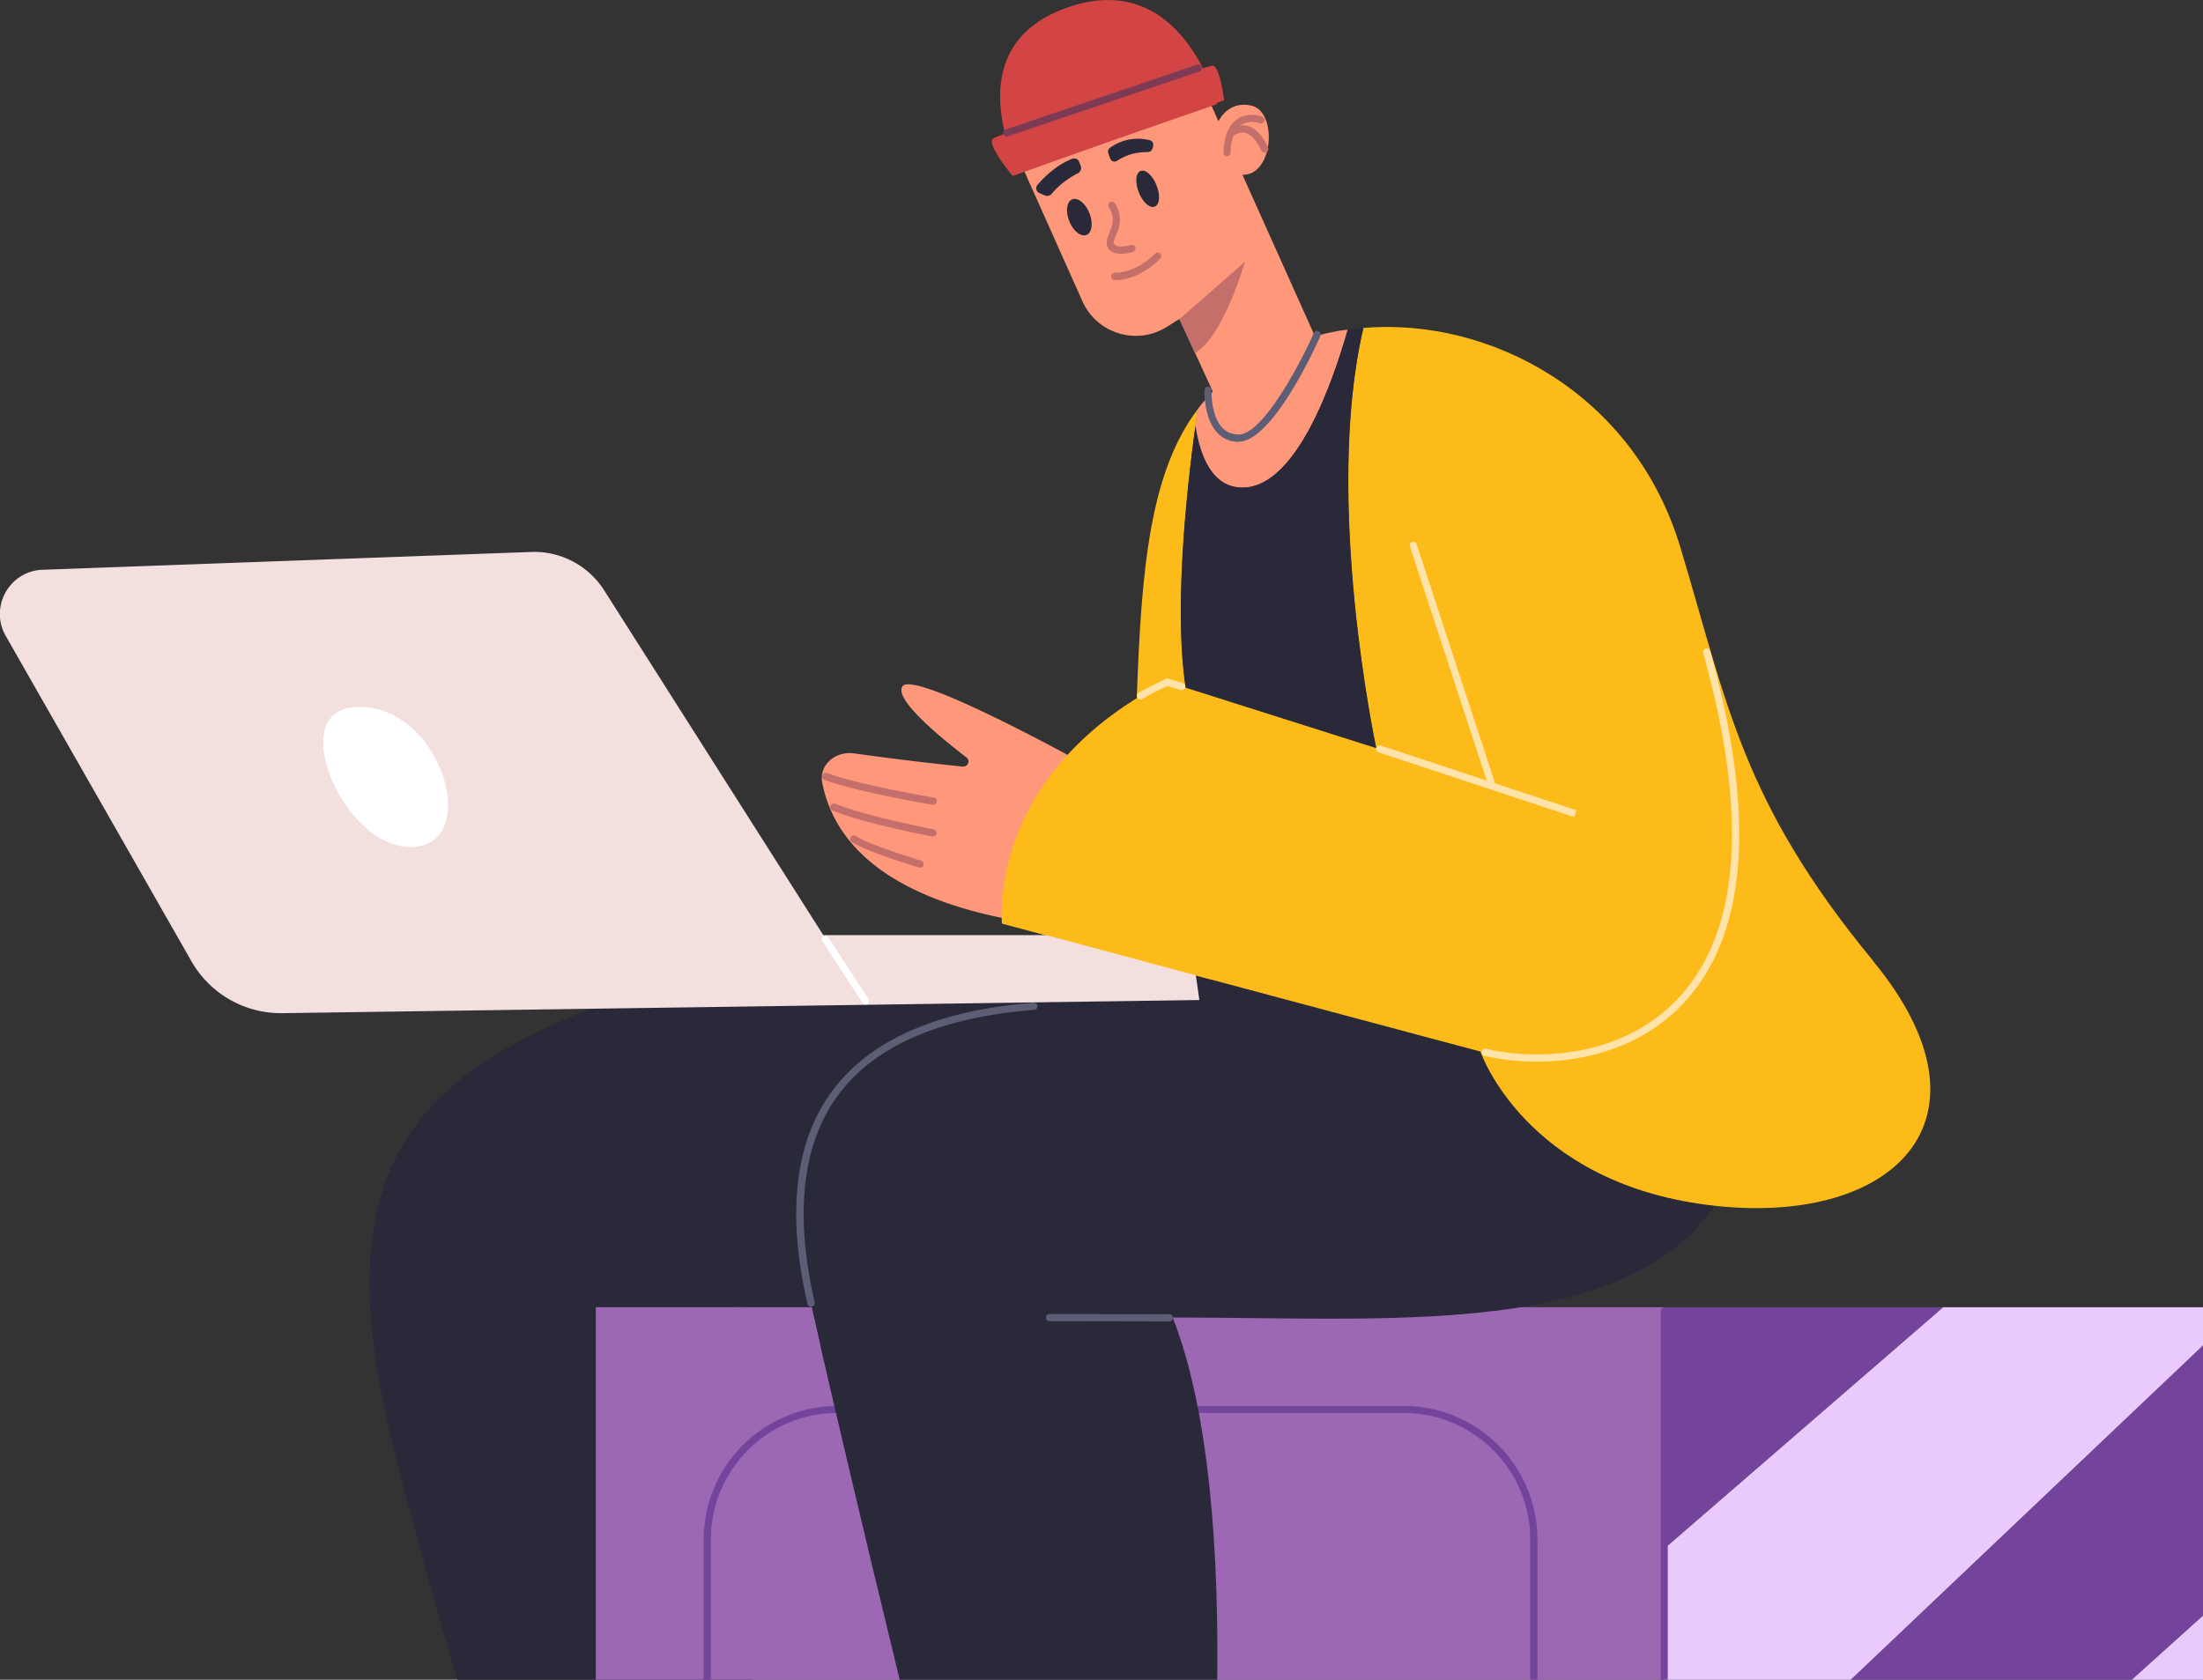 <svg xmlns="http://www.w3.org/2000/svg" xmlns:v="https://vecta.io/nano" width="434" height="331" fill="none"><rect width="100%" height="100%" fill="#333333" stroke="none"/><g clip-path="url(#A)"><g fill="#74439b"><path d="M327.824 257.596v47.627l55.008-47.627h-55.008zM434 265.123L327.824 365.919v48.112L434 318.374v-53.251z"></path></g><g fill="#eacafc"><path d="M434 257.596h-51.168l-55.008 47.627v60.696L434 265.123v-7.527zm0 60.778l-106.176 95.657v70.651L434 384.047v-65.673z"></path></g><path d="M77.319 284.384c14.429 57.702 32.253 107.19 32.253 107.19l41.872-19.221-8.932-112.693h5.658l-43.408-55.76c-28.332 14.162-38.841 34.88-27.443 80.524v-.04z" fill="#29293a"></path><path d="M117.371 257.596V602.96H327.824V257.596H143.885H117.371Z" fill="#9c67b3"></path><path d="M276.575 584.427H164.942c-14.509 0-26.311-11.816-26.311-26.342V303.402c0-14.527 11.802-26.342 26.311-26.342h111.633c14.51 0 26.311 11.815 26.311 26.342v254.683c0 14.526-11.801 26.342-26.311 26.342zM164.942 278.435c-13.741 0-24.897 11.209-24.897 24.926v254.683c0 13.758 11.196 24.926 24.897 24.926h111.633c13.742 0 24.897-11.209 24.897-24.926V303.361c0-13.758-11.196-24.926-24.897-24.926H164.942z" fill="#74439b"></path><path d="M215.504 151.58s-35.284-19.707-37.709-16.348c-1.778 2.509 7.599 10.197 12.57 14.001.889.687.323 1.942-.808 1.82a598.45 598.45 0 0 1-21.26-2.589c-3.88-.526-6.992 2.387-6.305 5.827 3.476 17.44 22.432 24.642 40.296 27.475 0 0 15.722 2.832 21.098-11.128 4.931-12.827-7.841-19.058-7.841-19.058h-.041z" fill="#ff977b"></path><g fill="#c46f6a"><path d="M183.858 158.58h-.121c-.606-.081-14.954-2.549-21.3-4.896-.364-.122-.566-.526-.404-.931.121-.364.566-.526.929-.405 6.225 2.307 20.896 4.816 21.017 4.816.405.081.647.445.566.809-.04.364-.363.607-.687.607zm-.039 6.272h-.122c-.565-.122-13.539-2.59-19.683-5.139-.363-.162-.525-.567-.404-.931a.75.75 0 0 1 .93-.404c6.022 2.468 19.279 5.017 19.4 5.058.364.081.647.445.566.809-.081.324-.364.566-.687.566v.041zm-2.507 6.11h-.202c-.445-.121-10.549-3.156-13.298-5.058-.323-.202-.404-.648-.202-.971s.647-.405.97-.203c2.587 1.781 12.812 4.816 12.893 4.856.364.122.607.486.485.89-.081.324-.363.486-.687.486h.041z"></path></g><path d="M282.557 184.76l-151.686 8.943c-9.902 3.156-18.592 6.434-26.109 10.197l43.408 55.76h12.165s19.199 83.842 32.94 133.977l43.934-17.885s8.932-77.651-6.184-116.133c45.995 0 96.072 4.816 110.501-28.851l-59.009-46.048.04.04z" fill="#29293a"></path><path d="M369.01 189.333c-26.069-31.603-28.818-51.188-37.992-81.536-9.175-30.47-37.71-45.279-62.445-43.175-7.962 33.99 2.506 82.79 2.506 82.79l-37.507-11.897c-2.547-16.712.606-42.73 2.384-54.869-9.417 12.423-11.114 31.441-12.004 56.934-29.504 18.33-26.554 44.43-26.554 44.43l94.253 25.209s8.69 25.654 44.823 30.227 58.565-16.51 32.495-48.112h.041z" fill="#fcbb19"></path><g fill="#ff977b"><path d="M260.246 68.911l-.121-.243-26.796-59.725s-17.784-.202-34.395 18.411l14.307 32.007c2.87 6.434 10.751 8.781 16.693 5.018l2.425-1.538 7.073 15.417 20.895-9.266v-.121l-.081.04z"></path><path d="M239.512 25.088s1.616-5.422 6.951-4.289c5.336 1.093 4.487 14.163-1.98 13.636-3.355-3.197-4.971-9.347-4.971-9.347z"></path></g><g fill="#c46f6a"><path d="M220.88 50.014c-1.091 0-2.223-.283-2.708-1.376-.404-.89 0-1.821.364-2.711.606-1.416 1.213-2.913-.081-5.099-.202-.324-.081-.769.243-.971a.72.72 0 0 1 .97.243c1.657 2.792.808 4.856.161 6.353-.282.647-.525 1.214-.363 1.578.363.809 2.223.566 3.314.243a.7.7 0 0 1 .889.486c.121.364-.081.769-.485.89-.323.081-1.293.364-2.304.364zm11.479 12.868l12.893-11.29s-4.284 14.931-9.861 17.966l-3.032-6.636v-.041zm9.375-32.089a.71.71 0 0 1-.687-.688c0-.162-.081-4.492 2.466-6.474 1.293-1.012 3.031-1.254 5.092-.688.364.121.606.485.485.85-.081.364-.485.607-.849.486-1.616-.445-2.91-.283-3.88.445-2.02 1.578-1.94 5.301-1.94 5.341 0 .405-.283.728-.687.728z"></path><path d="M249.091 30.065c-.283 0-.566-.162-.647-.445 0 0-1.131-2.833-3.031-3.399-.808-.243-1.657 0-2.546.648-.323.243-.768.162-.97-.162-.243-.324-.162-.769.162-.971 1.293-.931 2.546-1.254 3.799-.89 2.546.728 3.88 4.087 3.961 4.249.161.364 0 .769-.405.931-.08 0-.161.041-.242.041h-.081zm-29.182 25.088h-.364c-.404 0-.687-.405-.647-.769 0-.405.405-.647.768-.647 0 0 3.8.283 7.882-3.763.283-.283.727-.283 1.01 0a.71.71 0 0 1 0 1.012c-3.88 3.844-7.518 4.208-8.649 4.208v-.04z"></path></g><g fill="#29293a"><path d="M210.654 43.58c.768 1.942 2.304 3.156 3.395 2.711s1.334-2.347.566-4.289-2.304-3.156-3.395-2.711-1.334 2.347-.566 4.289zm13.702-5.665c.768 1.942 2.183 3.197 3.153 2.792s1.091-2.266.323-4.208-2.182-3.197-3.152-2.792-1.092 2.266-.324 4.208zm-12.044-3.763c-1.253.647-3.436 1.983-5.093 4.006-.364.445-.97.567-1.455.324l-1.01-.445c-.647-.283-.809-1.093-.324-1.659 1.253-1.457 3.678-3.844 6.71-5.058.606-.243 1.253 0 1.455.566l.323.85c.202.526-.04 1.133-.606 1.457v-.041zm13.824-4.168c-1.172-.04-3.638.081-6.063 1.7-.485.324-1.132.121-1.334-.405a10.27 10.27 0 0 1-.404-1.133c-.121-.364 0-.769.324-1.012 1.091-.809 3.96-2.468 7.881-1.497.444.121.727.567.647 1.052 0 .202-.081.364-.122.526-.121.445-.485.728-.929.728v.04z"></path></g><g fill="#ffe3ab"><path d="M302.724 209.201c-4.001 0-7.598-.486-10.306-1.174a.73.73 0 0 1-.525-.849.73.73 0 0 1 .848-.526c8.447 2.104 25.867 2.427 37.467-9.51 12.57-12.989 14.389-36.013 5.335-68.425-.121-.364.121-.769.485-.89s.768.121.889.485c9.215 32.938 7.275 56.448-5.658 69.802-8.326 8.578-19.522 11.087-28.535 11.087zm-78.044-71.379c-.243 0-.485-.122-.607-.365-.202-.323-.08-.768.243-.971l5.335-2.751.242-.081 3.113.93c.363.122.606.486.485.891-.122.364-.526.607-.89.485l-2.627-.769c-.606.284-2.425 1.093-4.931 2.55-.121.081-.242.081-.363.081zm85.442 23.186l-38.517-12.747a.71.71 0 0 1-.445-.89.71.71 0 0 1 .889-.445l38.518 12.746-.445 1.336z"></path><path d="M293.873 155.221c-.283 0-.566-.202-.687-.485l-15.44-47.06a.71.71 0 0 1 .445-.891.71.71 0 0 1 .889.446l15.439 47.06a.71.71 0 0 1-.444.89h-.202v.04z"></path></g><path d="M245.009 96.103c10.468-.324 17.582-20.88 20.492-31.158-1.374.162-2.708.405-4.002.688-12.044 2.752-20.087 7.769-25.543 14.972-.162 1.012-.324 2.185-.485 3.399.929 5.948 3.354 12.301 9.538 12.099z" fill="#ff977b"></path><path d="M268.614 64.581l-3.072.324c-2.91 10.278-10.023 30.834-20.491 31.158-6.184.202-8.609-6.151-9.539-12.099-1.778 13.111-4.244 36.176-1.9 51.471l37.508 11.897s-10.468-48.841-2.506-82.79v.041z" fill="#29293a"></path><path d="M234.5 184.275h-72.306l-43.165-67.94c-3.113-4.896-8.569-7.769-14.349-7.567l-96.597 3.521c-6.386.445-10.145 7.445-6.952 13.029l36.578 64.096a20.29 20.29 0 0 0 17.945 10.237l180.625-2.59-1.819-12.827.04.041z" fill="#f4dfdf"></path><g fill="#fff"><path d="M170.521 197.952c-.242 0-.445-.122-.606-.324l-7.922-12.18c-.202-.323-.121-.769.202-.971s.768-.121.97.202l7.922 12.18c.202.324.121.769-.202.971a.68.68 0 0 1-.404.122h.04zM69.438 139.4c16.773-1.74 25.746 26.099 12.368 27.475S56.059 140.776 69.438 139.4z"></path></g><path d="M200.875 34.031l38.881-13.515S233.128-6.07 210.817 1.295c-23.401 7.688-9.942 32.736-9.942 32.736z" fill="#d34444"></path><path d="M327.865 603a.68.68 0 0 1-.687-.688V258.324c0-.404.283-.687.687-.687a.68.68 0 0 1 .687.687v343.948c0 .404-.283.688-.687.688v.04z" fill="#74439b"></path><path d="M204.633 183.87l33.991 9.145.687-11.006-31.849-5.503-2.829 7.364z" fill="#fcbb19"></path><path d="M159.932 257.596l1.698 7.648-15.884-.445-.808-7.203h14.994z" fill="#9c67b3"></path><g fill="#5d5d75"><path d="M230.338 260.388l-23.604-.04a.68.68 0 0 1-.687-.688c0-.405.323-.728.687-.728l23.644.04c.404 0 .687.324.687.728a.68.68 0 0 1-.687.688h-.04zm-70.569-2.873c-.323 0-.606-.202-.687-.566-4.122-17.845-2.506-31.967 4.81-41.881 7.437-10.116 20.774-15.983 39.73-17.48.404 0 .727.242.768.647 0 .405-.243.728-.647.769-18.511 1.456-31.525 7.121-38.679 16.873-7.033 9.59-8.569 23.308-4.567 40.748.081.364-.162.769-.526.85h-.161l-.041.04z"></path></g><path d="M241.169 19.747l-41.67 14.931s-5.173-6.191-3.92-7.324 41.912-14.405 43.327-14.405 2.263 6.838 2.263 6.838v-.04z" fill="#d34444"></path><path d="M198.328 26.909c-.283 0-.566-.202-.687-.486a.71.71 0 0 1 .444-.89l37.75-12.787a.71.71 0 0 1 .889.445.71.71 0 0 1-.444.89l-37.75 12.787h-.243l.041.04z" fill="#7c3a54"></path><path d="M244.081 87.079c-1.657 0-3.072-.567-4.203-1.74-2.749-2.832-2.587-8.214-2.587-8.457a.71.71 0 0 1 .687-.688c.404 0 .687.324.687.728 0 .04-.162 5.018 2.183 7.405.848.85 1.859 1.295 3.152 1.295 4.891 0 12.368-14.446 14.833-19.989.162-.364.566-.526.93-.364s.525.566.364.931c-.93 2.145-9.458 20.839-16.127 20.839l.081.04z" fill="#5d5d75"></path></g><defs><clipPath id="A"><path fill="#fff" d="M0 0h434v331H0z"></path></clipPath></defs></svg>